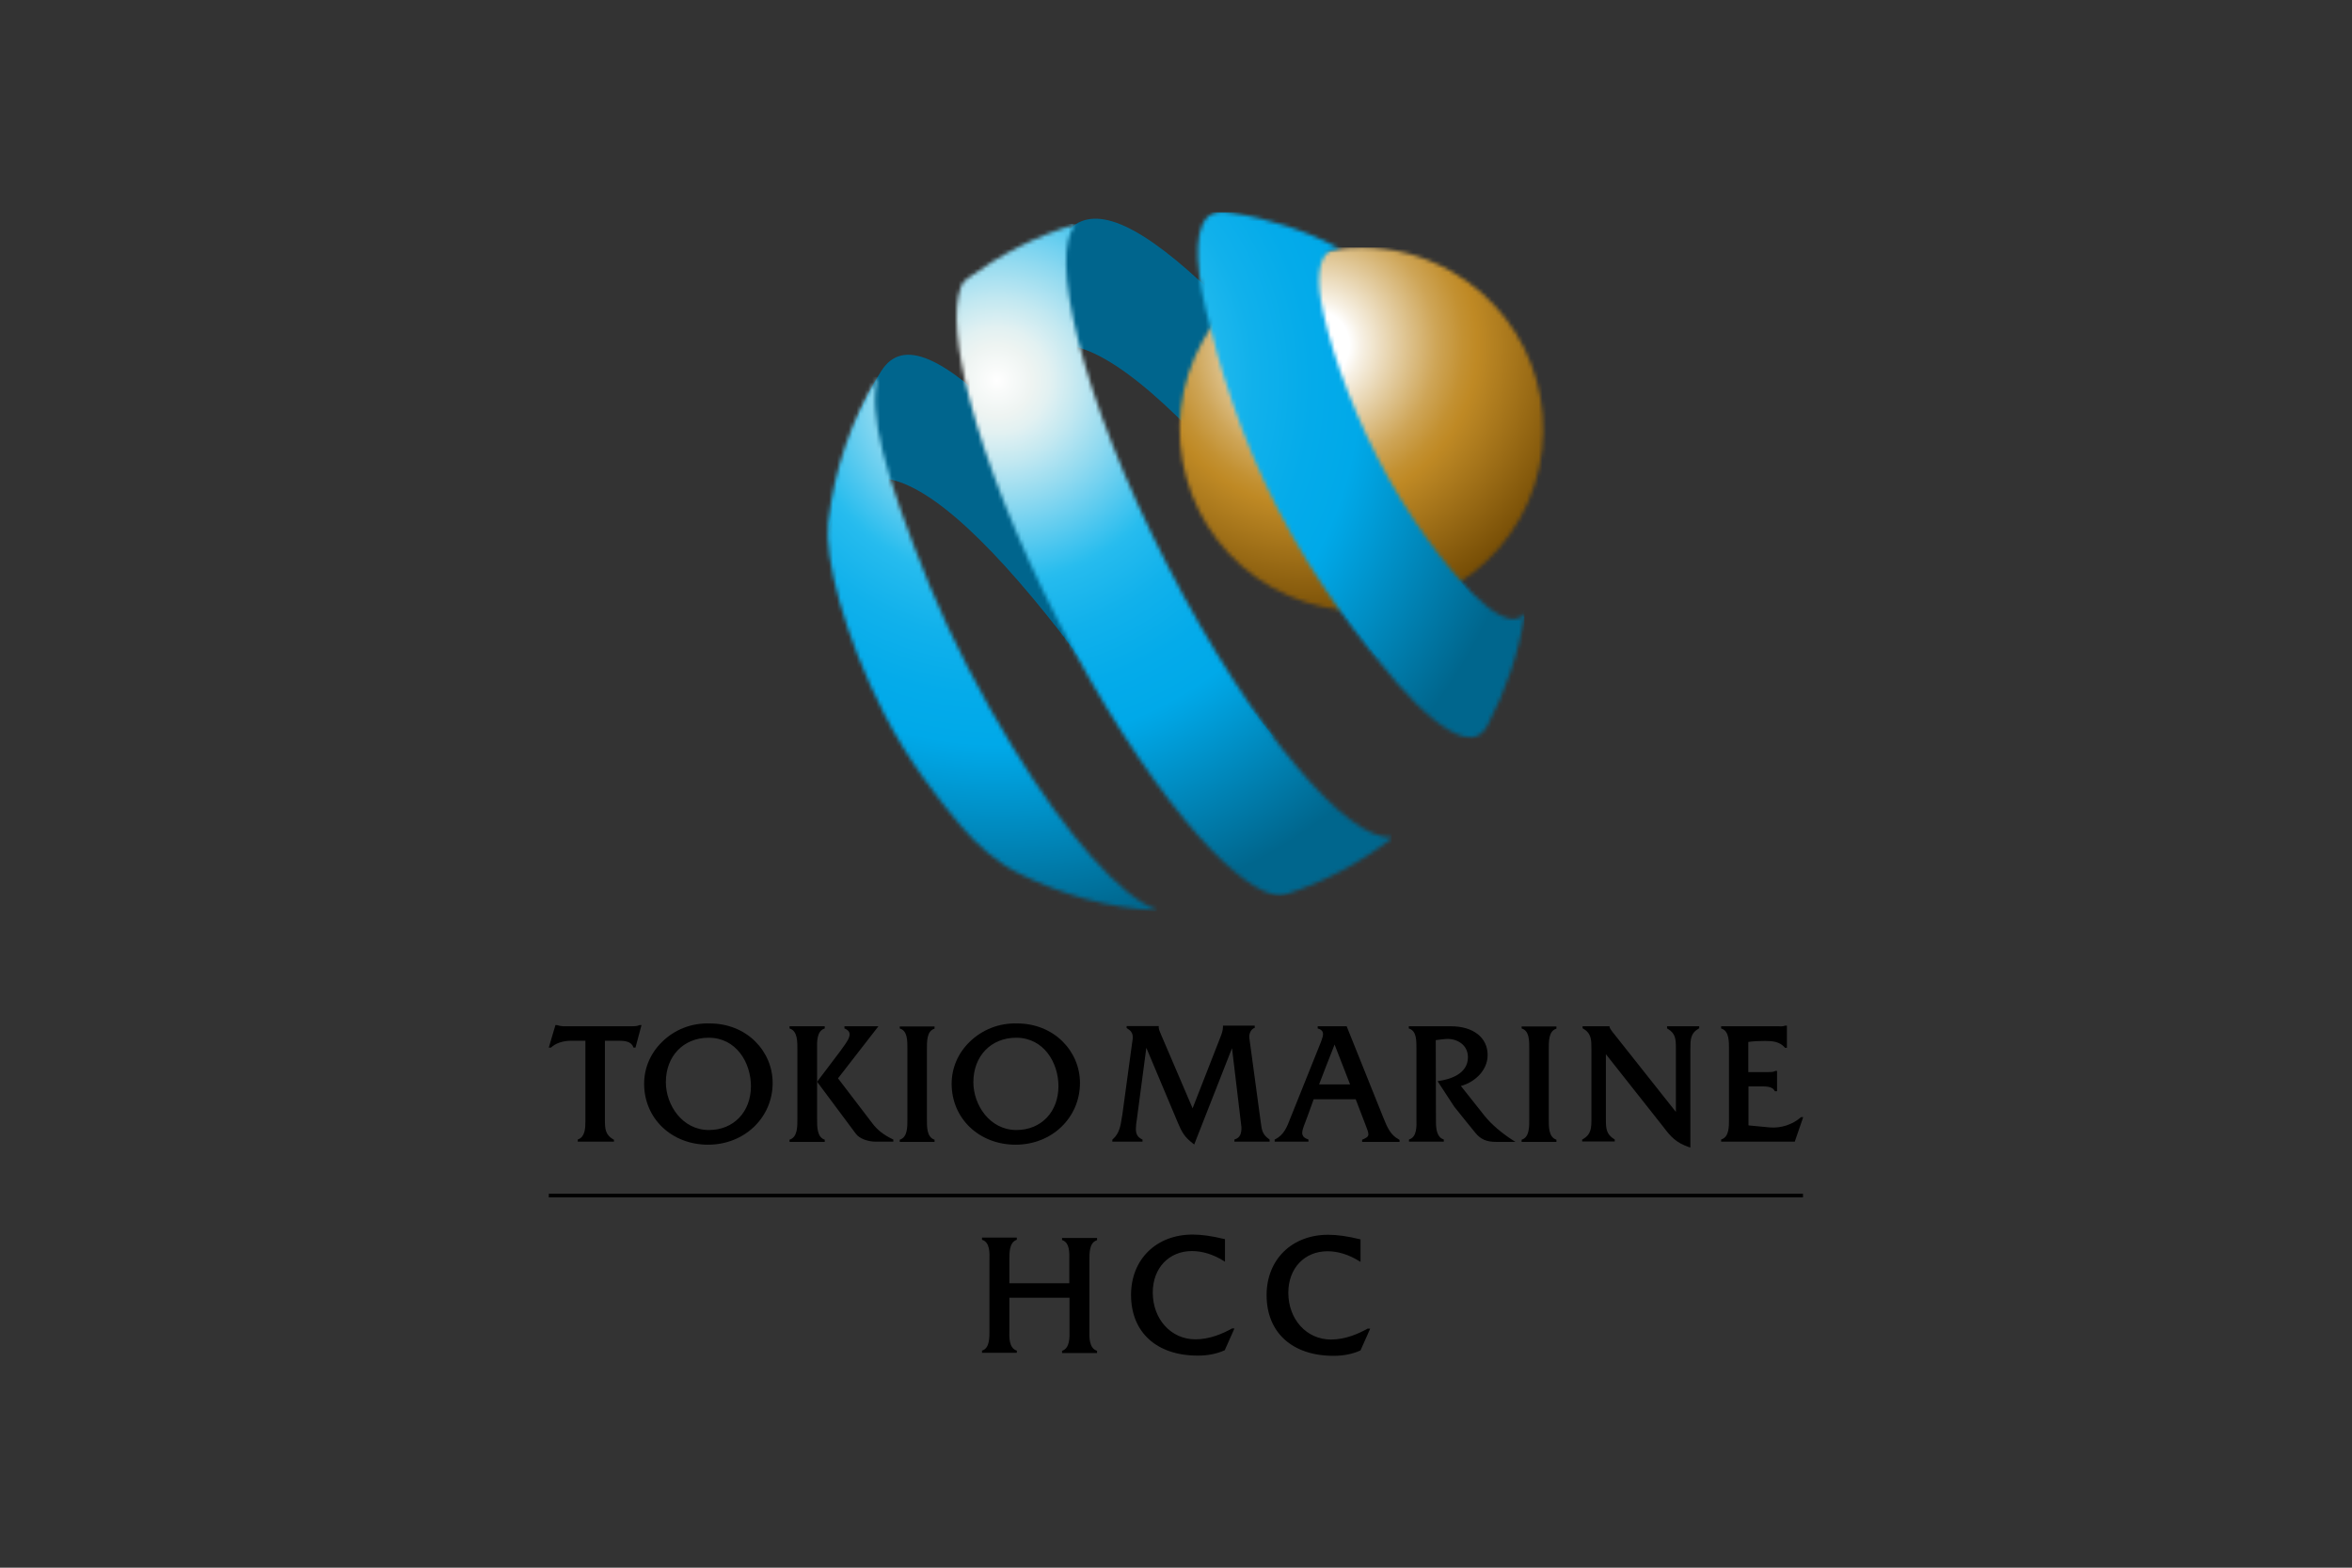 <svg width="600" height="400" viewBox="0 0 600 400" fill="none" xmlns="http://www.w3.org/2000/svg">
<rect x="0" y="0" width="600" height="400" fill="#333333" stroke="none"/>
<path d="M459.949 304.588H140V305.511H459.949V304.588Z" fill="black"/>
<path d="M149.338 286.173C149.338 287.969 149.184 290.072 147.542 290.688L147.388 290.739V291.304H156.623V290.791L156.469 290.739C154.366 289.508 154.315 287.969 154.315 285.66V265.548H158.009C159.394 265.548 161.036 265.753 161.549 267.138L161.6 267.292H162.113L163.652 261.546H163.139C162.626 261.802 162.062 261.853 161.19 261.853H143.694C143.284 261.853 142.463 261.7 142.052 261.546H141.693L140 267.292H140.564C141.744 266.163 143.643 265.548 145.695 265.548H149.338V286.173Z" fill="black"/>
<path d="M169.861 276.117C169.861 269.447 174.376 264.778 180.789 264.778C187.818 264.778 191.563 271.14 191.563 277.143C191.563 283.71 187.151 288.328 180.84 288.328C174.068 288.328 169.861 281.966 169.861 276.117ZM168.937 265.804C165.961 268.677 164.319 272.474 164.319 276.527C164.319 285.403 171.348 292.073 180.635 292.073C189.921 292.073 197.104 285.147 197.104 276.322C197.104 272.32 195.514 268.575 192.692 265.753C189.716 262.777 185.56 261.135 181.097 261.135C176.428 260.981 172.118 262.674 168.937 265.804Z" fill="black"/>
<path d="M208.443 285.455V267.702C208.392 265.753 208.392 263.136 210.239 262.469L210.393 262.418V261.853H201.414V262.418L201.568 262.469C203.466 263.187 203.415 265.804 203.415 267.702V285.455C203.415 287.404 203.466 290.021 201.568 290.739L201.414 290.791V291.355H210.393V290.791L210.239 290.739C208.392 290.021 208.443 287.353 208.443 285.455Z" fill="black"/>
<path d="M227.734 290.688C225.374 289.559 223.784 288.277 222.553 286.635C222.553 286.635 214.805 276.476 213.779 275.142C213.984 274.834 223.271 262.931 224.092 261.853H215.421V262.418L215.575 262.469C216.242 262.777 216.601 263.136 216.704 263.598C216.96 264.624 215.883 266.112 214.959 267.343L214.343 268.215L208.443 276.014L218.345 289.303C219.218 290.483 221.321 291.304 223.476 291.304H227.888V290.739L227.734 290.688Z" fill="black"/>
<path d="M229.53 261.853V262.418L229.684 262.469C231.531 263.136 231.48 265.65 231.48 267.651V285.506C231.48 287.404 231.531 290.072 229.684 290.739L229.53 290.791V291.355H238.406V290.791L238.252 290.739C236.405 290.021 236.457 287.456 236.457 285.506V267.754C236.457 265.804 236.405 263.187 238.252 262.52L238.406 262.469V261.905H229.53V261.853Z" fill="black"/>
<path d="M388.171 261.853V262.418L388.325 262.469C390.172 263.136 390.12 265.65 390.12 267.651V285.506C390.12 287.404 390.172 290.072 388.325 290.739L388.171 290.791V291.355H397.047V290.791L396.893 290.739C395.046 290.021 395.097 287.456 395.097 285.506V267.754C395.097 265.804 395.046 263.187 396.893 262.52L397.047 262.469V261.905H388.171V261.853Z" fill="black"/>
<path d="M248.308 276.117C248.308 269.447 252.823 264.778 259.237 264.778C266.266 264.778 270.011 271.14 270.011 277.143C270.011 283.71 265.599 288.328 259.288 288.328C252.516 288.328 248.308 281.966 248.308 276.117ZM247.385 265.804C244.409 268.677 242.767 272.474 242.767 276.527C242.767 285.403 249.796 292.073 259.083 292.073C268.369 292.073 275.501 285.147 275.501 276.322C275.501 272.32 273.911 268.575 271.089 265.753C268.113 262.777 263.957 261.135 259.545 261.135C254.927 260.981 250.617 262.674 247.385 265.804Z" fill="black"/>
<path d="M318.701 264.778L321.626 286.378C321.882 288.43 322.088 289.508 323.781 290.688L323.883 290.791V291.304H314.905V290.739L315.059 290.688C316.393 290.277 316.7 289.149 316.7 287.661C316.7 287.661 314.494 269.242 314.289 267.446C313.622 269.19 304.643 292.022 304.643 292.022L304.387 291.817C302.181 290.124 301.514 288.943 300.436 286.378C300.436 286.378 293.099 268.934 292.432 267.343C292.227 268.985 290.021 285.557 290.021 285.557C289.867 286.481 289.764 287.302 289.764 288.02C289.764 289.251 290.123 290.124 291.304 290.688L291.457 290.739V291.304H283.761V290.791L283.864 290.688C285.608 289.149 285.865 287.199 286.224 284.89L286.275 284.685L288.789 266.215L288.841 265.907C289.046 264.675 289.251 263.341 287.558 262.418L287.404 262.315V261.802H295.613C295.511 262.469 295.819 263.085 296.178 263.957C296.178 263.957 303.771 281.761 304.233 282.787C304.643 281.709 311.313 264.675 311.313 264.675C311.672 263.752 311.98 262.931 311.98 262.007V261.7H320.087V262.264C319.112 262.52 318.599 263.803 318.701 264.778Z" fill="black"/>
<path d="M340.455 266.522C340.866 267.549 344.149 276.065 344.406 276.681H336.505C336.71 276.065 340.045 267.549 340.455 266.522ZM343.534 261.853H336.146V262.418L336.3 262.469C336.864 262.623 337.172 262.88 337.377 263.239C337.736 263.957 337.274 265.034 336.915 266.009L329.219 285.198C328.347 287.456 327.577 289.559 325.32 290.688L325.166 290.739V291.304H333.785V290.739L333.632 290.688C332.913 290.431 332.503 290.124 332.349 289.713C332.246 289.559 332.195 289.303 332.195 289.097C332.195 288.43 332.503 287.558 332.913 286.532C332.913 286.532 334.812 281.453 335.119 280.478H345.843L348.357 287.045C348.818 288.225 349.075 288.892 349.075 289.405C349.075 290.021 348.664 290.277 347.638 290.739L347.484 290.791V291.355H357.027V290.842L356.874 290.739C354.667 289.61 353.846 287.507 352.923 285.249L343.534 261.853Z" fill="black"/>
<path d="M366.263 265.394C367.34 265.24 368.212 265.137 369.033 265.086C370.624 265.034 372.112 265.548 373.138 266.522C374.01 267.343 374.472 268.472 374.472 269.755C374.472 274.064 369.854 275.398 367.084 275.809L366.724 275.86L370.983 282.376C370.983 282.428 376.37 289.046 376.37 289.046C377.704 290.688 379.192 291.355 381.655 291.355H386.58L385.862 290.893C383.143 289.149 380.475 286.891 378.781 284.788C378.781 284.788 373.805 278.528 372.676 277.092C376.114 276.168 379.5 273.192 379.5 269.19C379.5 264.727 375.806 261.853 370.111 261.853H359.388V262.418L359.541 262.469C361.388 263.136 361.337 265.548 361.337 267.651V285.557C361.388 287.456 361.44 290.021 359.593 290.688L359.439 290.739V291.304H368.315V290.739L368.161 290.688C366.519 290.072 366.314 287.969 366.314 286.122L366.263 265.394Z" fill="black"/>
<path d="M433.474 261.853V262.366L433.372 262.418C431.217 263.649 431.217 265.291 431.217 267.754V292.792L430.858 292.689C427.574 291.56 426.189 290.021 424.342 287.558C424.342 287.558 410.54 270.063 409.668 268.985V285.557C409.668 287.866 409.719 289.405 411.823 290.688L411.926 290.739V291.252H403.614V290.739L403.768 290.688C405.974 289.405 405.974 287.763 405.974 285.301V267.754C405.974 265.291 405.974 263.649 403.819 262.418L403.717 262.366V261.853H410.592C410.54 262.366 411.31 263.239 411.874 263.957C411.874 263.957 426.702 282.684 427.523 283.71V267.497C427.523 265.188 427.472 263.649 425.368 262.469L425.265 262.366V261.853H433.474Z" fill="black"/>
<path d="M453.381 261.853H439.067V262.418L439.221 262.469C441.119 263.136 441.068 265.804 441.068 267.702V285.455C441.068 287.404 441.119 290.021 439.221 290.688L439.067 290.739V291.304H457.845L460 285.044H459.436L459.384 285.095C457.281 286.943 454.305 287.917 451.432 287.661C451.432 287.661 446.506 287.199 446.045 287.148V277.194H449.174C450.508 277.194 452.15 277.194 452.714 278.323L452.766 278.426H453.33V273.244H452.868L452.817 273.295C452.355 273.551 451.637 273.551 450.97 273.551H445.993V265.855C447.379 265.65 448.815 265.599 450.252 265.599C452.15 265.599 453.946 265.753 455.28 267.241L455.331 267.343H455.844V261.7H455.382C454.767 261.956 454.1 261.853 453.381 261.853Z" fill="black"/>
<path d="M270.882 316.389L271.036 316.44C272.883 317.107 272.832 319.622 272.78 321.571V327.42H257.491V321.623C257.491 319.724 257.44 317.107 259.235 316.389L259.389 316.338V315.774H250.513V316.338L250.667 316.389C252.514 317.056 252.463 319.622 252.412 321.52V339.375C252.412 341.273 252.463 343.89 250.667 344.557L250.513 344.608V345.172H259.389V344.608L259.235 344.557C257.388 343.838 257.44 341.273 257.491 339.375V331.114H272.832V339.477C272.883 341.324 272.883 343.89 271.087 344.608L270.933 344.659V345.224H279.861V344.659L279.707 344.608C277.86 343.89 277.86 341.324 277.911 339.426V321.674C277.911 319.775 277.86 317.159 279.707 316.492L279.861 316.44V315.876H270.933V316.389H270.882Z" fill="black"/>
<path d="M314.185 339.016C311.979 340.247 308.644 341.735 304.95 341.735C298.741 341.735 294.073 336.604 294.073 329.78C294.073 323.572 298.177 319.211 304.077 319.211C306.745 319.211 309.516 320.083 312.081 321.674L312.492 321.93V316.184L312.286 316.133C309.105 315.363 306.54 315.004 304.231 315.004C294.996 315.004 288.531 321.315 288.531 330.396C288.531 339.939 295.047 345.891 305.565 345.891C308.131 345.891 310.388 345.429 312.338 344.557L312.44 344.505L314.903 338.964H314.287L314.185 339.016Z" fill="black"/>
<path d="M348.817 339.016L348.766 339.067C346.559 340.298 343.224 341.786 339.53 341.786C333.322 341.786 328.653 336.655 328.653 329.832C328.653 323.623 332.758 319.262 338.658 319.262C341.326 319.262 344.097 320.135 346.662 321.725L347.072 321.982V316.235L346.867 316.184C343.686 315.414 341.121 315.055 338.812 315.055C329.577 315.055 323.112 321.366 323.112 330.447C323.112 339.99 329.628 345.942 340.197 345.942C342.763 345.942 345.02 345.48 346.97 344.608L347.072 344.557L349.535 339.016H348.817Z" fill="black"/>
<path d="M257.592 101.259C266.673 69.962 297.508 94.846 351.175 167.548L376.88 153.9C310.592 68.782 281.809 43.744 270.88 60.88C259.901 78.017 257.592 101.259 257.592 101.259Z" fill="#00658D"/>
<path d="M211.523 134.917C220.605 103.62 252.261 130.556 298.95 201.462L324.706 187.814C267.037 115.472 235.843 77.453 224.863 94.59C213.884 111.726 211.523 134.917 211.523 134.917Z" fill="#00658D"/>
<mask id="mask0_232_1424" style="mask-type:luminance" maskUnits="userSpaceOnUse" x="300" y="63" width="94" height="93">
<path d="M306.95 86.739C294.329 109.007 302.23 137.328 324.497 149.898C346.816 162.52 375.137 154.618 387.707 132.351C400.277 110.033 392.427 81.763 370.16 69.192C362.926 65.088 355.076 63.138 347.38 63.138C331.218 63.138 315.467 71.604 306.95 86.739Z" fill="white"/>
</mask>
<g mask="url(#mask0_232_1424)">
<path d="M400.33 63.138H294.382V162.468H400.33V63.138Z" fill="url(#paint0_radial_232_1424)"/>
</g>
<mask id="mask1_232_1424" style="mask-type:luminance" maskUnits="userSpaceOnUse" x="244" y="57" width="111" height="172">
<path d="M246.973 70.939C245.639 71.913 245.228 72.683 245.074 73.299C243.073 78.891 243.997 89.05 247.383 102.031C251.488 117.782 259.286 137.689 269.907 158.417C280.579 179.145 292.174 197.051 302.589 209.621C311.311 220.139 319.213 226.861 324.959 228.297C325.78 228.451 326.755 228.605 328.037 228.195C337.888 225.013 346.97 220.139 354.973 213.982L354.768 213.623C349.176 213.88 340.659 207.313 331.013 195.871C320.495 183.455 308.592 165.292 297.766 144.154C286.889 123.015 279.039 102.8 275.089 86.998C270.984 70.682 271.138 61.19 274.268 57.394L274.371 57.24C264.366 60.113 255.131 64.987 246.973 70.939Z" fill="white"/>
</mask>
<g mask="url(#mask1_232_1424)">
<path d="M355.023 57.134H243.071V228.602H355.023V57.134Z" fill="url(#paint1_radial_232_1424)"/>
</g>
<mask id="mask2_232_1424" style="mask-type:luminance" maskUnits="userSpaceOnUse" x="305" y="54" width="84" height="135">
<path d="M309.155 54.623C304.794 56.88 304.538 66.013 307.616 79.096C310.797 92.744 316.236 111.009 325.881 129.736C335.424 148.309 347.276 163.804 356.46 174.373C363.027 181.915 368.928 186.789 373.34 187.918C375.854 188.585 377.958 187.969 379.548 184.942C384.063 176.271 387.398 166.831 388.937 156.826L388.732 156.723C388.424 157.082 388.065 157.39 387.655 157.596C385.089 158.93 380.78 156.518 375.803 151.593C368.722 144.41 359.231 132.096 351.432 116.858C343.634 101.62 338.554 86.33 336.912 76.377C335.784 69.45 336.912 65.243 339.478 63.909C339.785 63.755 340.145 63.653 340.504 63.601C340.76 63.55 341.633 63.447 341.838 63.396C333.27 58.932 323.88 55.803 313.978 54.263C313.363 54.161 312.644 54.058 311.977 54.058H311.618C310.438 54.161 309.874 54.263 309.155 54.623Z" fill="white"/>
</mask>
<g mask="url(#mask2_232_1424)">
<path d="M388.888 54.16H304.54V188.635H388.888V54.16Z" fill="url(#paint2_radial_232_1424)"/>
</g>
<mask id="mask3_232_1424" style="mask-type:luminance" maskUnits="userSpaceOnUse" x="211" y="96" width="85" height="137">
<path d="M211.263 133.431C210.288 142.204 215.214 162.009 225.578 182.223C231.735 194.178 239.174 203.721 245.126 210.75C249.333 215.676 254.258 220.088 260.107 222.961C270.779 228.246 282.579 231.632 295.15 232.35L295.047 232.043C286.171 229.118 272.062 213.162 258.209 190.433C254.361 184.122 250.513 177.349 246.819 170.166C243.227 163.137 239.944 156.262 237.224 149.592C225.167 120.091 221.576 105.16 223.885 96.387L223.936 96.079C217.112 107.213 212.751 119.886 211.263 133.431Z" fill="white"/>
</mask>
<g mask="url(#mask3_232_1424)">
<path d="M295.149 96.179H210.288V232.45H295.149V96.179Z" fill="url(#paint3_radial_232_1424)"/>
</g>
<defs>
<radialGradient id="paint0_radial_232_1424" cx="0" cy="0" r="1" gradientUnits="userSpaceOnUse" gradientTransform="translate(335.309 88.067) scale(74.34 74.34)">
<stop stop-color="white"/>
<stop offset="0.12" stop-color="white"/>
<stop offset="0.16" stop-color="#F7F1E5"/>
<stop offset="0.31" stop-color="#DFC593"/>
<stop offset="0.42" stop-color="#CEA557"/>
<stop offset="0.51" stop-color="#C39132"/>
<stop offset="0.56" stop-color="#BF8924"/>
<stop offset="0.6" stop-color="#B78322"/>
<stop offset="1" stop-color="#6C4501"/>
</radialGradient>
<radialGradient id="paint1_radial_232_1424" cx="0" cy="0" r="1" gradientUnits="userSpaceOnUse" gradientTransform="translate(254.444 97.26) scale(149.342 149.342)">
<stop stop-color="white"/>
<stop offset="0.02" stop-color="#F9FBFA"/>
<stop offset="0.06" stop-color="#EEF4F2"/>
<stop offset="0.09" stop-color="#E2F1F2"/>
<stop offset="0.14" stop-color="#C2E8F1"/>
<stop offset="0.21" stop-color="#8ED9F0"/>
<stop offset="0.3" stop-color="#47C5EF"/>
<stop offset="0.34" stop-color="#29BDEE"/>
<stop offset="0.35" stop-color="#25BBEE"/>
<stop offset="0.44" stop-color="#11B1EB"/>
<stop offset="0.54" stop-color="#04ABEA"/>
<stop offset="0.62" stop-color="#00A9E9"/>
<stop offset="0.65" stop-color="#00A3E1"/>
<stop offset="0.93" stop-color="#00668D"/>
<stop offset="1" stop-color="#00668D"/>
</radialGradient>
<radialGradient id="paint2_radial_232_1424" cx="0" cy="0" r="1" gradientUnits="userSpaceOnUse" gradientTransform="translate(254.242 97.518) scale(149.342 149.342)">
<stop stop-color="white"/>
<stop offset="0.02" stop-color="#F9FBFA"/>
<stop offset="0.06" stop-color="#EEF4F2"/>
<stop offset="0.09" stop-color="#E2F1F2"/>
<stop offset="0.14" stop-color="#C2E8F1"/>
<stop offset="0.21" stop-color="#8ED9F0"/>
<stop offset="0.3" stop-color="#47C5EF"/>
<stop offset="0.34" stop-color="#29BDEE"/>
<stop offset="0.35" stop-color="#25BBEE"/>
<stop offset="0.44" stop-color="#11B1EB"/>
<stop offset="0.54" stop-color="#04ABEA"/>
<stop offset="0.62" stop-color="#00A9E9"/>
<stop offset="0.65" stop-color="#00A3E1"/>
<stop offset="0.93" stop-color="#00668D"/>
<stop offset="1" stop-color="#00668D"/>
</radialGradient>
<radialGradient id="paint3_radial_232_1424" cx="0" cy="0" r="1" gradientUnits="userSpaceOnUse" gradientTransform="translate(254.513 97.23) scale(149.342 149.343)">
<stop stop-color="white"/>
<stop offset="0.02" stop-color="#F9FBFA"/>
<stop offset="0.06" stop-color="#EEF4F2"/>
<stop offset="0.09" stop-color="#E2F1F2"/>
<stop offset="0.14" stop-color="#C2E8F1"/>
<stop offset="0.21" stop-color="#8ED9F0"/>
<stop offset="0.3" stop-color="#47C5EF"/>
<stop offset="0.34" stop-color="#29BDEE"/>
<stop offset="0.35" stop-color="#25BBEE"/>
<stop offset="0.44" stop-color="#11B1EB"/>
<stop offset="0.54" stop-color="#04ABEA"/>
<stop offset="0.62" stop-color="#00A9E9"/>
<stop offset="0.65" stop-color="#00A3E1"/>
<stop offset="0.93" stop-color="#00668D"/>
<stop offset="1" stop-color="#00668D"/>
</radialGradient>
</defs>
</svg>
